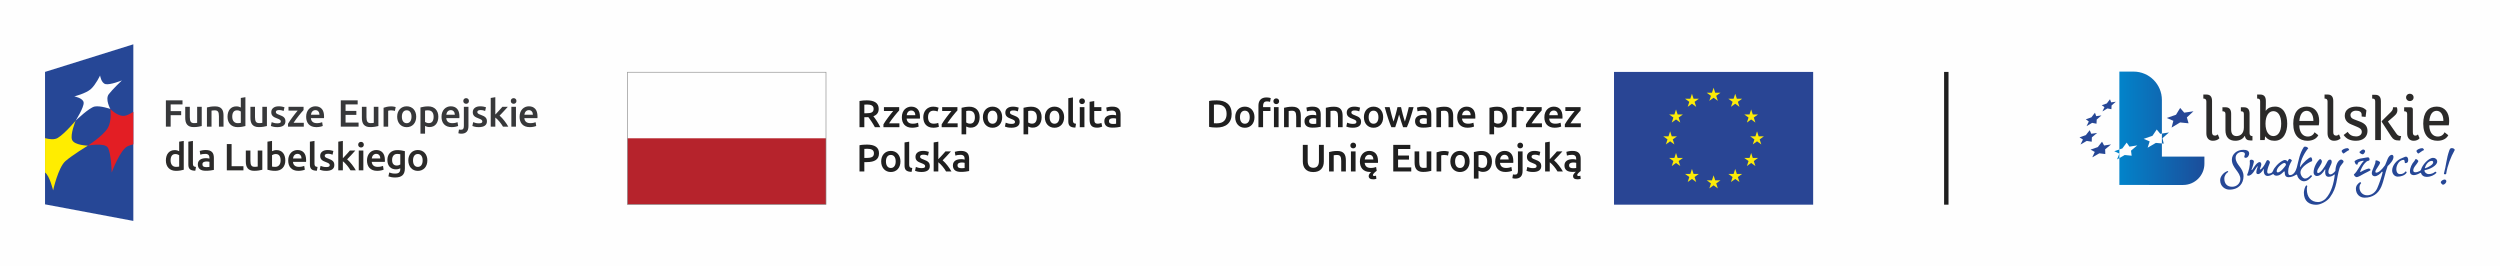 <?xml version="1.0" encoding="UTF-8"?>
<!DOCTYPE svg PUBLIC "-//W3C//DTD SVG 1.1//EN" "http://www.w3.org/Graphics/SVG/1.1/DTD/svg11.dtd">
<!-- Creator: CorelDRAW 2021 (64-Bit) -->
<svg xmlns="http://www.w3.org/2000/svg" xml:space="preserve" width="241.863mm" height="25.688mm" version="1.1" style="shape-rendering:geometricPrecision; text-rendering:geometricPrecision; image-rendering:optimizeQuality; fill-rule:evenodd; clip-rule:evenodd"
viewBox="0 0 2420738 257105"
 xmlns:xlink="http://www.w3.org/1999/xlink"
 xmlns:xodm="http://www.corel.com/coreldraw/odm/2003">
 <defs>
  <style type="text/css">
   <![CDATA[
    .fil12 {fill:none;fill-rule:nonzero}
    .fil0 {fill:#FEFEFE;fill-rule:nonzero}
    .fil2 {fill:#2B2A29;fill-rule:nonzero}
    .fil4 {fill:#FFED00;fill-rule:nonzero}
    .fil5 {fill:#E31E24;fill-rule:nonzero}
    .fil8 {fill:#FCEB08;fill-rule:nonzero}
    .fil9 {fill:#B6232C;fill-rule:nonzero}
    .fil10 {fill:#878887;fill-rule:nonzero}
    .fil6 {fill:#1F1F1F;fill-rule:nonzero}
    .fil11 {fill:#1F1F1F;fill-rule:nonzero}
    .fil3 {fill:#264796;fill-rule:nonzero}
    .fil7 {fill:#294594;fill-rule:nonzero}
    .fil1 {fill:#37383A;fill-rule:nonzero}
    .fil13 {fill:url(#id0)}
   ]]>
  </style>
  <linearGradient id="id0" gradientUnits="userSpaceOnUse" x1="2045492" y1="124203" x2="2132775" y2="124203">
   <stop offset="0" style="stop-opacity:1; stop-color:#0088CE"/>
   <stop offset="1" style="stop-opacity:1; stop-color:#1B4E9B"/>
  </linearGradient>
 </defs>
 <g id="Warstwa_x0020_1">
  <polygon class="fil0" points="0,257105 2420738,257105 2420738,0 0,0 "/>
  <polygon class="fil1" points="160622,122627 160622,97168 176712,97168 176712,101099 165249,101099 165249,107601 175425,107601 175425,111532 165249,111532 165249,122627 "/>
  <path class="fil1" d="M195336 122039c-858,219 -1971,446 -3342,680 -1372,232 -2880,349 -4520,349 -1543,0 -2834,-221 -3874,-662 -1041,-441 -1875,-1053 -2499,-1837 -625,-784 -1071,-1721 -1339,-2810 -271,-1090 -405,-2284 -405,-3582l0 -10764 4444 0 0 10066c0,2059 300,3527 902,4409 600,882 1646,1323 3141,1323 538,0 1108,-24 1707,-73 601,-50 1048,-110 1342,-184l0 -15541 4444 0 0 18626z"/>
  <path class="fil1" d="M200367 104038c860,-244 1974,-477 3346,-698 1369,-220 2889,-331 4556,-331 1567,0 2877,215 3929,643 1054,429 1894,1029 2515,1802 627,771 1069,1701 1323,2791 256,1090 386,2284 386,3581l0 10801 -4444 0 0 -10103c0,-1028 -69,-1905 -203,-2627 -134,-722 -356,-1309 -661,-1763 -308,-452 -724,-784 -1248,-993 -530,-207 -1172,-311 -1930,-311 -563,0 -1152,37 -1765,110 -613,74 -1066,134 -1359,184l0 15502 -4447 0 0 -18589z"/>
  <path class="fil1" d="M224875 112965c0,1959 461,3496 1394,4610 931,1115 2215,1671 3855,1671 712,0 1317,-30 1820,-92 502,-60 914,-127 1231,-201l0 -11022c-391,-270 -911,-520 -1561,-753 -650,-233 -1340,-349 -2074,-349 -1619,0 -2799,551 -3547,1652 -749,1103 -1118,2597 -1118,4483zm12746 9074c-882,269 -1991,513 -3326,735 -1334,220 -2734,330 -4205,330 -1519,0 -2880,-232 -4079,-698 -1202,-465 -2223,-1133 -3067,-2003 -845,-869 -1496,-1922 -1950,-3160 -453,-1235 -679,-2626 -679,-4169 0,-1518 188,-2896 569,-4134 380,-1235 938,-2296 1671,-3178 737,-882 1630,-1561 2681,-2039 1053,-477 2267,-717 3638,-717 930,0 1750,111 2460,331 711,220 1323,464 1838,735l0 -9221 4446 -736 0 27921z"/>
  <path class="fil1" d="M258452 122039c-860,219 -1972,446 -3344,680 -1372,232 -2877,349 -4520,349 -1543,0 -2833,-221 -3875,-662 -1041,-441 -1874,-1053 -2499,-1837 -624,-784 -1072,-1721 -1340,-2810 -270,-1090 -403,-2284 -403,-3582l0 -10764 4444 0 0 10066c0,2059 301,3527 901,4409 601,882 1647,1323 3142,1323 538,0 1108,-24 1708,-73 600,-50 1045,-110 1342,-184l0 -15541 4445 0 0 18626z"/>
  <path class="fil1" d="M268553 119431c1176,0 2033,-141 2572,-423 537,-280 807,-765 807,-1450 0,-638 -286,-1163 -862,-1580 -577,-416 -1525,-869 -2848,-1359 -808,-293 -1550,-606 -2223,-937 -673,-330 -1254,-716 -1744,-1157 -490,-440 -877,-974 -1157,-1597 -283,-626 -423,-1390 -423,-2297 0,-1763 648,-3153 1948,-4170 1297,-1016 3063,-1524 5290,-1524 1127,0 2205,105 3234,312 1028,208 1799,410 2313,607l-808 3600c-490,-221 -1114,-422 -1875,-607 -760,-183 -1640,-275 -2644,-275 -904,0 -1640,153 -2203,459 -564,306 -846,778 -846,1414 0,318 56,600 167,845 108,245 296,471 567,680 268,209 625,416 1066,625 441,208 978,423 1615,643 1053,392 1947,779 2682,1158 733,379 1340,808 1818,1285 478,478 828,1023 1048,1634 220,614 330,1348 330,2205 0,1837 -680,3227 -2039,4170 -1358,943 -3300,1414 -5823,1414 -1690,0 -3051,-141 -4079,-422 -1028,-281 -1751,-508 -2167,-680l773 -3710c661,269 1449,526 2369,771 917,245 1966,368 3141,368z"/>
  <path class="fil1" d="M293938 106536c-490,514 -1132,1237 -1929,2168 -796,931 -1648,1966 -2555,3104 -904,1139 -1818,2327 -2736,3564 -919,1236 -1745,2419 -2478,3545l9919 0 0 3710 -15281 0 0 -2755c538,-979 1211,-2045 2021,-3196 807,-1151 1638,-2308 2496,-3472 856,-1164 1708,-2272 2554,-3325 844,-1053 1597,-1971 2259,-2754l-8853 0 0 -3711 14584 0 0 3123z"/>
  <path class="fil1" d="M309330 111129c0,-613 -85,-1195 -256,-1746 -172,-551 -423,-1029 -754,-1432 -332,-404 -734,-723 -1211,-956 -479,-232 -1049,-349 -1709,-349 -687,0 -1286,129 -1801,386 -515,256 -950,594 -1303,1010 -356,416 -631,894 -829,1433 -195,538 -328,1090 -404,1653l8267 0zm-12893 1983c0,-1690 249,-3171 752,-4445 501,-1273 1168,-2333 2003,-3178 831,-845 1788,-1481 2864,-1910 1078,-429 2180,-644 3308,-644 2646,0 4707,822 6188,2461 1483,1641 2223,4091 2223,7348 0,245 -6,520 -16,826 -14,306 -33,582 -59,827l-12672 0c121,1543 668,2736 1634,3582 967,846 2370,1267 4206,1267 1078,0 2064,-97 2959,-293 895,-196 1598,-404 2113,-626l587 3637c-244,123 -582,251 -1011,386 -427,134 -918,256 -1469,367 -550,110 -1144,202 -1781,275 -638,74 -1285,110 -1948,110 -1690,0 -3159,-252 -4409,-753 -1247,-502 -2277,-1200 -3086,-2095 -806,-893 -1407,-1947 -1801,-3158 -391,-1213 -586,-2541 -586,-3987z"/>
  <polygon class="fil1" points="329976,122627 329976,97168 346325,97168 346325,101099 334603,101099 334603,107381 345041,107381 345041,111238 334603,111238 334603,118695 347205,118695 347205,122627 "/>
  <path class="fil1" d="M366385 122039c-860,219 -1974,446 -3346,680 -1370,232 -2877,349 -4518,349 -1543,0 -2833,-221 -3876,-662 -1040,-441 -1873,-1053 -2497,-1837 -625,-784 -1073,-1721 -1343,-2810 -267,-1090 -401,-2284 -401,-3582l0 -10764 4444 0 0 10066c0,2059 300,3527 902,4409 600,882 1647,1323 3141,1323 538,0 1106,-24 1708,-73 600,-50 1044,-110 1340,-184l0 -15541 4447 0 0 18626z"/>
  <path class="fil1" d="M382364 107417c-368,-122 -877,-251 -1525,-385 -649,-135 -1402,-202 -2259,-202 -489,0 -1009,49 -1560,147 -550,97 -938,183 -1157,256l0 15393 -4447 0 0 -18296c859,-317 1930,-617 3216,-899 1286,-282 2711,-423 4279,-423 293,0 638,19 1028,55 393,37 786,86 1176,148 392,61 773,134 1140,220 366,85 662,165 881,239l-771 3746z"/>
  <path class="fil1" d="M398454 113001c0,-1911 -410,-3422 -1230,-4537 -821,-1114 -1967,-1671 -3435,-1671 -1467,0 -2613,557 -3435,1671 -819,1115 -1232,2626 -1232,4537 0,1935 413,3466 1232,4592 822,1127 1968,1690 3435,1690 1468,0 2614,-563 3435,-1690 820,-1126 1230,-2657 1230,-4592zm4557 0c0,1519 -222,2903 -664,4152 -438,1249 -1063,2314 -1873,3196 -809,883 -1780,1568 -2919,2058 -1139,489 -2396,735 -3767,735 -1371,0 -2619,-245 -3747,-735 -1127,-489 -2094,-1175 -2902,-2058 -810,-882 -1440,-1947 -1893,-3196 -453,-1249 -680,-2632 -680,-4152 0,-1518 226,-2896 680,-4133 452,-1236 1089,-2296 1911,-3179 822,-881 1794,-1560 2922,-2039 1126,-476 2362,-716 3709,-716 1347,0 2590,239 3728,716 1141,478 2114,1158 2922,2039 809,883 1439,1943 1893,3179 453,1237 680,2614 680,4133z"/>
  <path class="fil1" d="M419872 113111c0,-1983 -447,-3526 -1341,-4629 -895,-1101 -2333,-1652 -4318,-1652 -416,0 -850,18 -1302,55 -454,37 -902,117 -1342,239l0 10984c391,270 913,520 1562,753 648,234 1339,350 2075,350 1617,0 2798,-551 3544,-1653 748,-1102 1122,-2584 1122,-4446zm4556 -73c0,1470 -191,2816 -569,4041 -381,1225 -927,2278 -1636,3160 -710,882 -1597,1567 -2663,2058 -1065,489 -2271,735 -3618,735 -905,0 -1740,-110 -2497,-330 -761,-221 -1384,-465 -1875,-736l0 7457 -4447 0 0 -25385c908,-244 2021,-477 3346,-698 1321,-220 2717,-331 4187,-331 1519,0 2877,233 4080,699 1198,465 2221,1133 3065,2003 848,869 1495,1923 1949,3159 454,1237 681,2627 681,4170z"/>
  <path class="fil1" d="M440407 111129c0,-613 -85,-1195 -256,-1746 -171,-551 -423,-1029 -755,-1432 -328,-404 -734,-723 -1211,-956 -479,-232 -1047,-349 -1708,-349 -685,0 -1285,129 -1799,386 -515,256 -950,594 -1306,1010 -355,416 -630,894 -825,1433 -198,538 -331,1090 -406,1653l8266 0zm-12894 1983c0,-1690 250,-3171 753,-4445 501,-1273 1171,-2333 2002,-3178 834,-845 1790,-1481 2868,-1910 1076,-429 2178,-644 3306,-644 2644,0 4707,822 6187,2461 1484,1641 2224,4091 2224,7348 0,245 -6,520 -19,826 -11,306 -30,582 -56,827l-12671 0c121,1543 666,2736 1633,3582 968,846 2368,1267 4206,1267 1077,0 2066,-97 2957,-293 895,-196 1599,-404 2114,-626l587 3637c-244,123 -581,251 -1009,386 -428,134 -919,256 -1468,367 -551,110 -1146,202 -1784,275 -638,74 -1285,110 -1947,110 -1689,0 -3159,-252 -4409,-753 -1249,-502 -2278,-1200 -3087,-2095 -807,-893 -1407,-1947 -1801,-3158 -389,-1213 -587,-2541 -587,-3987z"/>
  <path class="fil1" d="M454073 97793c0,832 -270,1493 -808,1983 -537,490 -1174,735 -1910,735 -760,0 -1410,-244 -1948,-735 -539,-489 -808,-1151 -808,-1983 0,-858 268,-1531 808,-2021 537,-491 1188,-736 1948,-736 736,0 1372,244 1910,736 537,489 808,1163 808,2021zm-7383 31668c-318,0 -766,-32 -1340,-92 -576,-62 -1083,-178 -1524,-349l588 -3637c537,171 1188,257 1945,257 1031,0 1752,-300 2170,-900 414,-602 625,-1501 625,-2700l0 -18626 4444 0 0 18700c0,2498 -594,4346 -1782,5547 -1189,1199 -2897,1801 -5124,1801z"/>
  <path class="fil1" d="M463661 119431c1177,0 2033,-141 2571,-423 538,-280 810,-765 810,-1450 0,-638 -288,-1163 -865,-1580 -574,-416 -1524,-869 -2844,-1359 -811,-293 -1551,-606 -2223,-937 -676,-330 -1256,-716 -1747,-1157 -490,-440 -877,-974 -1157,-1597 -283,-626 -422,-1390 -422,-2297 0,-1763 649,-3153 1948,-4170 1296,-1016 3062,-1524 5290,-1524 1126,0 2204,105 3233,312 1029,208 1799,410 2314,607l-809 3600c-490,-221 -1114,-422 -1874,-607 -758,-183 -1641,-275 -2644,-275 -907,0 -1641,153 -2205,459 -562,306 -846,778 -846,1414 0,318 57,600 168,845 109,245 298,471 567,680 268,209 626,416 1067,625 440,208 977,423 1616,643 1053,392 1948,779 2681,1158 734,379 1341,808 1818,1285 477,478 827,1023 1047,1634 220,614 331,1348 331,2205 0,1837 -681,3227 -2040,4170 -1358,943 -3300,1414 -5822,1414 -1689,0 -3050,-141 -4079,-422 -1027,-281 -1752,-508 -2167,-680l771 -3710c662,269 1453,526 2370,771 919,245 1966,368 3141,368z"/>
  <path class="fil1" d="M479605 110907c562,-588 1163,-1218 1801,-1892 638,-674 1261,-1347 1873,-2021 613,-674 1196,-1322 1747,-1947 551,-626 1021,-1170 1412,-1635l5255 0c-1222,1372 -2511,2792 -3866,4262 -1356,1469 -2718,2903 -4088,4299 733,613 1505,1353 2311,2222 807,870 1587,1795 2344,2773 759,981 1468,1960 2126,2940 661,980 1213,1887 1650,2718l-5142 0c-441,-760 -951,-1555 -1525,-2388 -574,-832 -1193,-1640 -1855,-2424 -662,-784 -1335,-1524 -2021,-2223 -685,-698 -1358,-1291 -2021,-1782l0 8817 -4445 0 0 -27773 4445 -736 0 16790z"/>
  <path class="fil1" d="M499591 122627l-4447 0 0 -19214 4447 0 0 19214zm478 -24834c0,832 -270,1493 -810,1983 -539,490 -1176,735 -1909,735 -759,0 -1410,-244 -1949,-735 -538,-489 -807,-1151 -807,-1983 0,-858 268,-1531 807,-2021 538,-491 1190,-736 1949,-736 733,0 1369,244 1909,736 539,489 810,1163 810,2021z"/>
  <path class="fil1" d="M516012 111129c0,-613 -89,-1195 -256,-1746 -173,-551 -423,-1029 -755,-1432 -331,-404 -733,-723 -1212,-956 -477,-232 -1047,-349 -1707,-349 -688,0 -1286,129 -1802,386 -514,256 -949,594 -1305,1010 -354,416 -631,894 -826,1433 -197,538 -331,1090 -404,1653l8267 0zm-12896 1983c0,-1690 251,-3171 754,-4445 502,-1273 1169,-2333 2004,-3178 831,-845 1786,-1481 2864,-1910 1077,-429 2179,-644 3305,-644 2644,0 4710,822 6191,2461 1482,1641 2221,4091 2221,7348 0,245 -4,520 -17,826 -13,306 -31,582 -56,827l-12673 0c122,1543 666,2736 1633,3582 968,846 2372,1267 4207,1267 1078,0 2064,-97 2958,-293 896,-196 1599,-404 2114,-626l588 3637c-244,123 -582,251 -1011,386 -427,134 -918,256 -1470,367 -550,110 -1144,202 -1780,275 -638,74 -1285,110 -1948,110 -1690,0 -3161,-252 -4409,-753 -1247,-502 -2277,-1200 -3086,-2095 -808,-893 -1410,-1947 -1801,-3158 -391,-1213 -589,-2541 -589,-3987z"/>
  <path class="fil2" d="M165175 155293c0,1959 466,3495 1396,4609 930,1115 2216,1672 3857,1672 709,0 1316,-30 1817,-92 502,-61 914,-128 1233,-202l0 -11023c-393,-269 -913,-520 -1561,-753 -652,-232 -1342,-349 -2076,-349 -1617,0 -2800,551 -3546,1653 -746,1102 -1120,2597 -1120,4484zm12748 9073c-883,269 -1992,514 -3325,736 -1336,219 -2735,329 -4207,329 -1518,0 -2877,-232 -4078,-697 -1201,-466 -2224,-1132 -3068,-2003 -845,-869 -1493,-1922 -1950,-3160 -451,-1236 -680,-2626 -680,-4171 0,-1517 190,-2896 571,-4132 379,-1236 936,-2297 1670,-3179 737,-882 1630,-1561 2684,-2039 1050,-477 2265,-717 3637,-717 930,0 1751,110 2460,330 711,221 1322,466 1838,736l0 -9222 4445 -735 0 27921z"/>
  <path class="fil2" d="M189115 165321c-1319,-24 -2417,-171 -3287,-440 -868,-269 -1561,-655 -2073,-1158 -516,-501 -877,-1126 -1086,-1873 -207,-747 -310,-1599 -310,-2553l0 -22117 4445 -735 0 22006c0,539 41,992 126,1359 85,367 240,682 460,937 222,258 520,453 901,588 381,135 865,240 1452,313l-629 3673z"/>
  <path class="fil2" d="M199674 161831c1369,0 2411,-73 3122,-220l0 -4923c-248,-73 -602,-146 -1067,-219 -465,-75 -981,-111 -1543,-111 -490,0 -987,36 -1488,111 -501,73 -954,207 -1357,403 -405,196 -731,471 -974,827 -247,356 -366,802 -366,1341 0,1053 329,1782 990,2186 661,404 1555,606 2684,606zm-368 -16568c1467,0 2705,183 3708,550 1004,367 1808,882 2407,1543 601,661 1029,1464 1288,2406 255,944 383,1979 383,3105l0 11645c-686,148 -1720,326 -3102,533 -1385,208 -2948,312 -4685,312 -1153,0 -2206,-110 -3163,-330 -953,-220 -1768,-577 -2441,-1065 -676,-490 -1200,-1127 -1580,-1911 -379,-785 -568,-1751 -568,-2902 0,-1104 213,-2035 643,-2793 429,-759 1010,-1376 1747,-1855 734,-477 1582,-822 2554,-1029 965,-208 1976,-312 3029,-312 490,0 1005,30 1543,91 538,61 1114,166 1728,312l0 -735c0,-514 -63,-1004 -185,-1470 -123,-463 -336,-875 -641,-1230 -308,-354 -713,-630 -1214,-827 -504,-195 -1134,-294 -1891,-294 -1030,0 -1975,74 -2830,221 -857,147 -1556,319 -2093,514l-552 -3600c562,-196 1383,-391 2461,-589 1079,-195 2229,-293 3455,-293z"/>
  <polygon class="fil2" points="235713,160950 235713,164953 219620,164953 219620,139493 224250,139493 224250,160950 "/>
  <path class="fil2" d="M254001 164366c-860,220 -1974,446 -3346,680 -1371,233 -2876,350 -4517,350 -1543,0 -2836,-221 -3878,-662 -1041,-442 -1872,-1053 -2497,-1838 -624,-784 -1071,-1720 -1340,-2810 -270,-1090 -403,-2283 -403,-3583l0 -10763 4445 0 0 10066c0,2059 298,3528 901,4409 599,882 1645,1323 3141,1323 538,0 1106,-23 1708,-74 600,-48 1047,-109 1340,-183l0 -15541 4447 0 0 18626z"/>
  <path class="fil2" d="M271716 155293c0,-1887 -375,-3382 -1123,-4484 -746,-1102 -1927,-1653 -3543,-1653 -736,0 -1427,110 -2076,331 -649,220 -1172,465 -1561,735l0 11059c316,74 727,141 1231,202 501,62 1106,92 1819,92 1640,0 2925,-557 3856,-1672 931,-1114 1397,-2650 1397,-4609zm4555 73c0,1542 -226,2933 -680,4170 -454,1236 -1102,2295 -1948,3178 -844,881 -1867,1554 -3067,2021 -1201,464 -2560,697 -4078,697 -1471,0 -2872,-110 -4208,-329 -1334,-221 -2444,-466 -3324,-736l0 -27187 4445 -735 0 9957c513,-269 1145,-514 1893,-736 747,-220 1573,-330 2478,-330 1347,0 2553,239 3620,717 1064,477 1954,1157 2662,2039 712,882 1255,1943 1635,3179 379,1236 569,2600 569,4097z"/>
  <path class="fil2" d="M291963 153454c0,-612 -87,-1194 -257,-1745 -173,-551 -423,-1029 -754,-1432 -330,-404 -736,-723 -1213,-956 -476,-233 -1047,-349 -1707,-349 -687,0 -1286,129 -1801,385 -513,257 -950,595 -1304,1011 -355,416 -632,894 -826,1434 -197,538 -332,1090 -405,1651l8267 0zm-12896 1984c0,-1690 251,-3171 756,-4446 500,-1272 1168,-2332 2000,-3177 832,-845 1789,-1481 2865,-1911 1077,-428 2180,-643 3306,-643 2646,0 4710,821 6192,2461 1481,1641 2222,4091 2222,7347 0,245 -7,521 -20,827 -11,306 -29,583 -53,827l-12675 0c122,1543 666,2737 1634,3581 967,846 2371,1269 4207,1269 1077,0 2064,-97 2959,-294 891,-196 1597,-403 2110,-626l590 3637c-246,124 -582,252 -1010,386 -429,134 -920,257 -1470,367 -550,111 -1146,202 -1782,275 -639,75 -1287,110 -1949,110 -1687,0 -3158,-250 -4405,-753 -1252,-501 -2282,-1199 -3089,-2095 -810,-894 -1408,-1946 -1801,-3159 -392,-1213 -588,-2540 -588,-3986z"/>
  <path class="fil2" d="M306830 165321c-1324,-24 -2420,-171 -3288,-440 -871,-269 -1561,-655 -2076,-1158 -513,-501 -876,-1126 -1086,-1873 -204,-747 -311,-1599 -311,-2553l0 -22117 4445 -735 0 22006c0,539 42,992 130,1359 85,367 238,682 457,937 223,258 520,453 902,588 379,135 864,240 1451,313l-625 3673z"/>
  <path class="fil2" d="M315902 161758c1174,0 2030,-140 2570,-423 537,-280 809,-765 809,-1451 0,-636 -288,-1161 -865,-1578 -576,-416 -1524,-869 -2845,-1359 -809,-294 -1549,-607 -2223,-938 -673,-330 -1256,-715 -1747,-1157 -489,-440 -874,-974 -1157,-1598 -280,-625 -422,-1388 -422,-2295 0,-1765 649,-3154 1948,-4170 1296,-1017 3062,-1525 5291,-1525 1125,0 2203,104 3232,312 1031,208 1802,410 2314,606l-807 3601c-490,-221 -1114,-423 -1876,-607 -758,-183 -1640,-275 -2644,-275 -906,0 -1642,153 -2205,458 -562,307 -846,778 -846,1415 0,318 58,601 167,846 110,245 299,471 569,679 268,208 625,417 1065,625 441,208 981,423 1618,643 1052,393 1947,778 2679,1157 735,381 1342,809 1822,1286 477,478 825,1023 1044,1635 223,613 331,1347 331,2204 0,1838 -679,3228 -2039,4171 -1357,942 -3301,1413 -5823,1413 -1688,0 -3048,-141 -4078,-422 -1028,-280 -1753,-507 -2167,-680l771 -3711c661,270 1452,529 2369,773 920,244 1967,367 3144,367z"/>
  <path class="fil2" d="M331979 153235c559,-590 1162,-1220 1799,-1893 637,-674 1260,-1347 1872,-2021 613,-674 1193,-1323 1747,-1948 552,-625 1023,-1169 1416,-1634l5252 0c-1223,1372 -2511,2792 -3867,4262 -1354,1469 -2719,2901 -4086,4299 732,614 1501,1353 2310,2223 806,869 1585,1793 2344,2773 757,980 1468,1959 2129,2939 660,980 1209,1887 1648,2718l-5144 0c-439,-759 -949,-1554 -1523,-2388 -576,-832 -1196,-1639 -1855,-2423 -663,-785 -1338,-1525 -2024,-2225 -684,-697 -1356,-1290 -2017,-1780l0 8816 -4447 0 0 -27774 4447 -735 0 16791z"/>
  <path class="fil2" d="M351821 164953l-4449 0 0 -19214 4449 0 0 19214zm474 -24834c0,832 -269,1493 -807,1983 -537,490 -1175,735 -1911,735 -759,0 -1410,-244 -1947,-735 -538,-489 -810,-1151 -810,-1983 0,-859 271,-1531 810,-2021 536,-491 1188,-736 1947,-736 736,0 1373,244 1911,736 537,489 807,1162 807,2021z"/>
  <path class="fil2" d="M368249 153454c0,-612 -86,-1194 -256,-1745 -174,-551 -423,-1029 -756,-1432 -330,-404 -734,-723 -1212,-956 -477,-233 -1046,-349 -1706,-349 -688,0 -1287,129 -1802,385 -513,257 -950,595 -1304,1011 -356,416 -633,894 -827,1434 -195,538 -331,1090 -405,1651l8268 0zm-12897 1984c0,-1690 252,-3171 755,-4446 502,-1272 1168,-2332 2002,-3177 832,-845 1788,-1481 2865,-1911 1077,-428 2180,-643 3305,-643 2646,0 4712,821 6191,2461 1483,1641 2223,4091 2223,7347 0,245 -7,521 -20,827 -11,306 -30,583 -54,827l-12673 0c123,1543 665,2737 1634,3581 966,846 2371,1269 4205,1269 1079,0 2064,-97 2960,-294 893,-196 1598,-403 2113,-626l588 3637c-246,124 -582,252 -1011,386 -428,134 -919,257 -1469,367 -552,111 -1146,202 -1782,275 -637,75 -1285,110 -1949,110 -1688,0 -3159,-250 -4407,-753 -1251,-501 -2278,-1199 -3087,-2095 -811,-894 -1409,-1946 -1802,-3159 -390,-1213 -588,-2540 -588,-3986z"/>
  <path class="fil2" d="M379654 154851c0,1886 410,3264 1232,4134 819,869 1878,1304 3178,1304 709,0 1375,-97 2000,-293 625,-197 1135,-430 1525,-699l0 -9957c-317,-74 -710,-140 -1174,-202 -466,-60 -1054,-92 -1764,-92 -1617,0 -2854,533 -3711,1598 -859,1066 -1286,2468 -1286,4207zm12382 8157c0,3060 -778,5302 -2334,6724 -1555,1418 -3936,2129 -7144,2129 -1175,0 -2323,-98 -3437,-292 -1114,-198 -2126,-454 -3029,-773l807 -3784c759,318 1622,576 2590,771 968,197 2016,294 3140,294 1789,0 3063,-366 3821,-1102 759,-735 1139,-1825 1139,-3269l0 -736c-438,221 -1023,440 -1745,663 -723,220 -1549,330 -2480,330 -1224,0 -2344,-196 -3361,-588 -1017,-393 -1887,-968 -2607,-1728 -726,-760 -1286,-1708 -1690,-2847 -405,-1139 -607,-2455 -607,-3949 0,-1396 213,-2682 644,-3858 427,-1174 1051,-2179 1874,-3012 820,-832 1819,-1482 2994,-1947 1175,-465 2510,-699 4004,-699 1444,0 2815,110 4116,330 1297,221 2399,454 3306,699l0 16643z"/>
  <path class="fil2" d="M409240 155329c0,-1911 -410,-3424 -1230,-4538 -821,-1115 -1965,-1671 -3434,-1671 -1473,0 -2616,556 -3436,1671 -822,1114 -1229,2627 -1229,4538 0,1934 407,3465 1229,4591 820,1128 1963,1690 3436,1690 1469,0 2613,-562 3434,-1690 820,-1126 1230,-2657 1230,-4591zm4557 0c0,1518 -220,2901 -662,4151 -441,1249 -1065,2315 -1875,3197 -810,882 -1781,1567 -2920,2058 -1138,488 -2395,734 -3765,734 -1371,0 -2620,-245 -3748,-734 -1128,-490 -2093,-1176 -2903,-2058 -808,-882 -1439,-1948 -1893,-3197 -454,-1250 -679,-2632 -679,-4151 0,-1519 224,-2897 679,-4135 453,-1235 1089,-2295 1912,-3178 820,-882 1794,-1560 2922,-2039 1124,-477 2362,-716 3710,-716 1346,0 2588,238 3727,716 1142,478 2114,1157 2922,2039 810,883 1439,1943 1895,3178 449,1238 678,2615 678,4135z"/>
  <polygon class="fil3" points="129039,213898 43597,197869 43597,69624 129095,42908 129095,213898 "/>
  <path class="fil4" d="M43609 167050l0 -33297c4309,1173 9093,1721 12255,-184 6906,-4116 17366,-16731 17366,-16731 0,0 -5519,13597 -3434,18594 2195,5300 15262,5590 15262,5590 0,0 -14770,8973 -21645,14931 -7073,6075 -11980,28396 -11980,28396 0,0 -3424,-14305 -7824,-17299z"/>
  <path class="fil5" d="M129095 108307c-2962,1864 -5857,3329 -8040,3759 -6870,1324 -14223,-6571 -14223,-6571 0,0 1731,11537 -2593,18648 -4550,7496 -19179,16879 -19179,16879 0,0 16167,-3134 19314,1885 3343,5377 3790,24120 3790,24120 0,0 8241,-22503 15717,-25563 1458,-624 3276,-1194 5215,-1745l0 -31412z"/>
  <path class="fil0" d="M73227 116839c0,0 8261,-12947 7765,-17558 -488,-4373 -9060,-5956 -9060,-5956 0,0 11221,-2757 16117,-7152 4716,-4256 8846,-13078 8846,-13078 0,0 1040,7304 5240,8348 4333,1087 15901,-3588 15901,-3588 0,0 -9134,8651 -12717,13371 -3745,4911 1514,14271 1514,14271 0,0 -9691,-3370 -15121,-2358 -5339,1013 -18484,13701 -18484,13701z"/>
  <path class="fil6" d="M1276207 165840c1289,-510 2348,-1224 3179,-2143 828,-911 1451,-1990 1862,-3234 407,-1235 610,-2601 610,-4092l0 -16099 -4723 0 0 15656c0,1164 -130,2161 -387,2993 -262,831 -636,1507 -1114,2026 -484,519 -1062,907 -1734,1154 -671,247 -1410,372 -2232,372 -817,0 -1551,-125 -2208,-372 -659,-247 -1227,-635 -1711,-1154 -484,-518 -858,-1195 -1119,-2026 -263,-832 -388,-1829 -388,-2993l0 -15656 -4720 0 0 16099c0,1490 195,2856 594,4092 393,1244 1012,2323 1840,3234 831,919 1878,1632 3144,2143 1264,508 2777,760 4535,760 1759,0 3285,-251 4575,-760zm10732 201l4495 0 0 -15692c297,-50 757,-110 1375,-186 627,-71 1221,-111 1790,-111 766,0 1417,106 1956,318 528,206 952,544 1265,1003 307,458 527,1053 665,1783 136,732 207,1618 207,2661l0 10224 4498 0 0 -10930c0,-1316 -129,-2524 -392,-3628 -261,-1103 -705,-2046 -1335,-2821 -634,-787 -1486,-1391 -2550,-1830 -1067,-428 -2392,-650 -3974,-650 -1693,0 -3225,116 -4616,337 -1391,222 -2514,458 -3382,706l0 18815zm25660 -19446l-4501 0 0 19446 4501 0 0 -19446zm-333 -7734c-549,-498 -1190,-746 -1936,-746 -767,0 -1426,247 -1971,746 -548,493 -817,1179 -817,2045 0,842 268,1513 817,2006 544,494 1204,742 1971,742 746,0 1386,-247 1936,-742 547,-492 821,-1164 821,-2006 0,-866 -273,-1551 -821,-2045zm5115 21586c395,1225 1001,2293 1824,3200 816,903 1859,1608 3123,2117 1265,508 2752,766 4464,766l480 0c176,0 336,-14 487,-40 -721,645 -1309,1300 -1768,1970 -460,670 -686,1361 -686,2081 0,993 363,1755 1093,2293 731,529 1830,797 3295,797 470,0 999,-35 1579,-111 583,-76 1072,-201 1471,-373l-339 -3014c-645,197 -1209,299 -1708,299 -865,0 -1299,-333 -1299,-1003 0,-299 121,-626 371,-989 247,-357 554,-726 928,-1093 373,-372 771,-726 1189,-1058 423,-338 823,-640 1194,-917l-600 -3680c-517,223 -1228,434 -2136,631 -906,203 -1904,298 -2993,298 -1860,0 -3281,-428 -4262,-1285 -984,-852 -1533,-2062 -1654,-3618l12834 0c20,-251 41,-528 55,-842 12,-307 16,-584 16,-837 0,-3295 -753,-5775 -2248,-7437 -1502,-1662 -3592,-2488 -6267,-2488 -1144,0 -2257,216 -3352,650 -1089,433 -2055,1079 -2902,1930 -836,862 -1511,1930 -2022,3220 -508,1290 -767,2786 -767,4499 0,1461 198,2807 598,4037zm4090 -6041c76,-574 211,-1133 413,-1677 196,-543 474,-1028 832,-1451 362,-418 800,-761 1320,-1024 525,-257 1129,-387 1825,-387 670,0 1249,120 1733,353 484,235 892,554 1225,967 337,408 590,892 767,1451 170,559 256,1148 256,1769l-8370 0zm45043 11635l0 -3976 -12758 0 0 -7554 10561 0 0 -3899 -10561 0 0 -6359 11861 0 0 -3980 -16542 0 0 25768 17439 0zm19405 -19446l-4499 0 0 15727c-294,81 -753,141 -1357,187 -609,50 -1188,75 -1728,75 -1511,0 -2576,-448 -3179,-1341 -611,-891 -913,-2378 -913,-4459l0 -10189 -4504 0 0 10894c0,1315 140,2525 412,3628 272,1098 726,2051 1355,2842 636,791 1477,1411 2530,1860 1053,442 2362,670 3924,670 1658,0 3186,-115 4572,-352 1388,-237 2513,-464 3385,-691l0 -18851zm16972 257c-222,-70 -525,-155 -893,-241 -373,-81 -757,-161 -1148,-221 -399,-61 -797,-111 -1195,-147 -399,-40 -740,-60 -1038,-60 -1591,0 -3033,146 -4334,428 -1305,287 -2383,595 -3255,912l0 18518 4501 0 0 -15581c220,-76 609,-161 1167,-261 560,-96 1088,-147 1583,-147 872,0 1632,71 2288,201 660,137 1168,267 1541,394l782 -3795zm19439 5267c-457,-1255 -1098,-2324 -1914,-3215 -822,-898 -1805,-1587 -2959,-2072 -1153,-478 -2413,-720 -3774,-720 -1366,0 -2613,241 -3758,720 -1139,484 -2128,1174 -2959,2072 -826,891 -1471,1960 -1926,3215 -461,1250 -696,2645 -696,4183 0,1536 234,2937 696,4202 454,1260 1095,2343 1911,3236 821,891 1794,1580 2938,2081 1138,492 2404,746 3794,746 1391,0 2660,-253 3814,-746 1149,-500 2137,-1190 2954,-2081 817,-893 1451,-1976 1895,-3236 448,-1265 671,-2665 671,-4202 0,-1537 -228,-2933 -687,-4183zm-5169 8828c-831,1144 -1991,1713 -3477,1713 -1492,0 -2650,-569 -3477,-1713 -832,-1139 -1243,-2691 -1243,-4645 0,-1936 411,-3467 1243,-4597 827,-1128 1985,-1692 3477,-1692 1486,0 2646,564 3477,1692 827,1130 1245,2661 1245,4597 0,1954 -418,3506 -1245,4645zm21759 -40c-757,1124 -1956,1677 -3589,1677 -745,0 -1446,-115 -2101,-352 -660,-237 -1190,-488 -1581,-766l0 -11117c448,-120 897,-206 1355,-241 457,-40 902,-56 1320,-56 2011,0 3465,559 4373,1672 903,1114 1355,2681 1355,4686 0,1886 -376,3387 -1132,4496zm5058 -8788c-464,-1255 -1113,-2318 -1976,-3200 -852,-883 -1890,-1558 -3105,-2027 -1213,-472 -2588,-710 -4120,-710 -1494,0 -2904,116 -4249,337 -1336,222 -2463,458 -3377,706l0 25698 4496 0 0 -7553c497,277 1127,518 1900,746 765,227 1606,332 2524,332 1364,0 2585,-247 3663,-741 1079,-494 1980,-1189 2694,-2082 722,-891 1271,-1960 1658,-3199 383,-1240 576,-2606 576,-4087 0,-1567 -228,-2973 -686,-4223zm4419 8328c393,1225 1002,2293 1819,3200 816,903 1861,1608 3124,2117 1267,508 2752,766 4460,766 671,0 1325,-40 1977,-115 639,-70 1243,-166 1804,-277 553,-112 1053,-237 1486,-373 433,-135 776,-267 1022,-392l-594 -3680c-520,223 -1235,434 -2143,631 -901,203 -1900,298 -2992,298 -1861,0 -3275,-428 -4259,-1285 -977,-852 -1532,-2062 -1652,-3618l12829 0c20,-251 44,-528 55,-842 9,-307 20,-584 20,-837 0,-3295 -751,-5775 -2246,-7437 -1507,-1662 -3594,-2488 -6270,-2488 -1138,0 -2257,216 -3344,650 -1094,433 -2062,1079 -2903,1930 -848,862 -1518,1930 -2027,3220 -514,1290 -766,2786 -766,4499 0,1461 201,2807 600,4037zm4087 -6041c75,-574 206,-1133 407,-1677 203,-543 478,-1028 839,-1451 362,-418 801,-761 1323,-1024 519,-257 1124,-387 1820,-387 671,0 1245,120 1728,353 485,235 893,554 1231,967 333,408 584,892 762,1451 170,559 261,1148 261,1769l-8370 0zm20029 16729c1204,-1214 1804,-3084 1804,-5612l0 -18927 -4498 0 0 18851c0,1219 -212,2126 -636,2735 -423,606 -1149,908 -2192,908 -767,0 -1427,-86 -1972,-257l-594 3683c443,171 963,287 1543,348 583,65 1036,96 1355,96 2252,0 3984,-606 5189,-1826zm1466 -32273c-544,-498 -1189,-746 -1935,-746 -766,0 -1426,247 -1971,746 -543,493 -817,1179 -817,2045 0,842 273,1513 817,2006 544,494 1205,742 1971,742 746,0 1390,-247 1935,-742 544,-492 822,-1164 822,-2006 0,-866 -277,-1551 -822,-2045zm7306 23572c-933,-247 -1733,-504 -2398,-781l-782 3759c418,175 1150,402 2193,690 1044,283 2419,428 4127,428 2554,0 4520,-478 5895,-1435 1375,-953 2062,-2358 2062,-4224 0,-866 -107,-1611 -334,-2231 -220,-616 -573,-1164 -1056,-1654 -484,-482 -1099,-911 -1840,-1299 -746,-383 -1652,-776 -2717,-1175 -644,-221 -1188,-438 -1636,-650 -448,-205 -806,-418 -1078,-630 -272,-211 -464,-438 -574,-685 -112,-252 -168,-534 -168,-857 0,-646 284,-1124 854,-1437 574,-307 1313,-458 2230,-458 1020,0 1911,86 2678,273 770,185 1399,392 1900,620l814 -3648c-522,-197 -1298,-404 -2342,-616 -1043,-205 -2132,-311 -3270,-311 -2258,0 -4048,512 -5357,1541 -1315,1028 -1970,2438 -1970,4222 0,918 141,1688 427,2324 283,631 676,1169 1169,1617 499,442 1085,837 1770,1168 680,338 1425,652 2247,949 1339,498 2298,957 2883,1379 585,419 871,953 871,1593 0,700 -272,1189 -817,1471 -544,286 -1410,428 -2598,428 -1190,0 -2253,-122 -3181,-373zm19344 -25245l-4494 741 0 28112 4494 0 0 -8925c677,499 1356,1099 2047,1805 695,706 1380,1457 2046,2252 671,792 1294,1613 1881,2454 578,842 1097,1648 1541,2414l5204 0c-442,-842 -1002,-1759 -1666,-2751 -672,-992 -1386,-1981 -2153,-2974 -770,-993 -1561,-1930 -2372,-2810 -818,-878 -1598,-1628 -2339,-2249 1386,-1415 2761,-2860 4137,-4348 1371,-1486 2675,-2928 3915,-4314l-5321 0c-397,468 -877,1023 -1430,1653 -560,630 -1149,1289 -1769,1971 -616,680 -1250,1360 -1895,2046 -646,680 -1255,1319 -1826,1915l0 -16992zm18575 9216c-1095,201 -1920,398 -2495,601l559 3643c543,-203 1254,-374 2122,-519 867,-152 1824,-222 2862,-222 765,0 1405,96 1914,293 509,201 918,478 1230,842 307,356 524,770 646,1239 125,473 190,972 190,1491l0 740c-619,-145 -1204,-251 -1749,-311 -549,-65 -1067,-95 -1562,-95 -1067,0 -2084,110 -3068,317 -978,211 -1844,558 -2585,1048 -741,488 -1336,1113 -1764,1879 -433,767 -654,1703 -654,2817 0,1169 190,2146 572,2937 384,798 918,1441 1602,1936 682,498 1506,852 2475,1079 967,227 2029,332 3200,332 569,0 1117,-10 1652,-35 534,-26 1049,-60 1541,-112 -492,373 -917,768 -1265,1190 -418,448 -765,927 -1043,1431 -266,508 -407,1048 -407,1616 0,943 341,1694 1029,2253 680,559 1788,837 3325,837 544,0 1097,-40 1658,-131 552,-86 1031,-201 1430,-353l-372 -3014c-349,127 -672,207 -968,243 -297,40 -544,56 -746,56 -869,0 -1300,-333 -1300,-1003 0,-323 99,-631 297,-933 200,-297 473,-621 821,-967 393,-418 796,-792 1203,-1114 409,-323 753,-595 1023,-818l0 -11791c0,-1138 -129,-2186 -385,-3138 -264,-953 -696,-1764 -1300,-2434 -617,-676 -1422,-1194 -2440,-1566 -1018,-368 -2267,-554 -3753,-554 -1240,0 -2405,96 -3497,291zm1152 15864c-669,-409 -1002,-1144 -1002,-2213 0,-544 121,-999 374,-1355 240,-359 573,-641 982,-838 407,-195 867,-332 1375,-412 508,-70 1007,-106 1501,-106 574,0 1094,36 1567,106 468,80 826,151 1078,227l0 4983c-721,146 -1774,221 -3160,221 -1144,0 -2045,-207 -2716,-614z"/>
  <path class="fil6" d="M1175444 101327c596,-76 1589,-110 2979,-110 3170,0 5514,782 7025,2343 1510,1562 2267,3804 2267,6732 0,2878 -777,5114 -2322,6712 -1552,1597 -3900,2399 -7045,2399 -771,0 -1376,-6 -1825,-21 -448,-10 -806,-30 -1079,-55l0 -18000zm-4679 -3534l0 25032c1186,270 2439,451 3748,537 1316,91 2493,131 3537,131 2176,0 4168,-267 5965,-796 1796,-539 3331,-1355 4612,-2459 1275,-1103 2263,-2480 2959,-4127 690,-1648 1037,-3588 1037,-5820 0,-2283 -347,-4249 -1037,-5895 -696,-1648 -1683,-3014 -2959,-4093 -1281,-1078 -2807,-1870 -4592,-2378 -1783,-508 -3756,-762 -5914,-762 -1044,0 -2232,36 -3567,112 -1339,75 -2603,247 -3789,516zm43259 11476c-463,-1250 -1099,-2323 -1914,-3220 -822,-893 -1806,-1577 -2959,-2061 -1155,-484 -2414,-726 -3776,-726 -1365,0 -2619,241 -3757,726 -1139,483 -2126,1168 -2959,2061 -826,897 -1471,1970 -1929,3220 -458,1249 -693,2645 -693,4182 0,1537 234,2943 693,4203 457,1265 1097,2344 1914,3235 822,893 1799,1587 2938,2082 1138,498 2405,745 3793,745 1392,0 2662,-246 3809,-745 1154,-494 2137,-1189 2959,-2082 817,-891 1447,-1970 1896,-3235 448,-1260 671,-2665 671,-4203 0,-1536 -231,-2933 -686,-4182zm-5169 8833c-832,1140 -1991,1708 -3479,1708 -1490,0 -2644,-568 -3475,-1708 -833,-1138 -1245,-2689 -1245,-4651 0,-1934 412,-3461 1245,-4590 831,-1129 1985,-1693 3475,-1693 1488,0 2647,564 3479,1693 825,1129 1243,2656 1243,4590 0,1962 -418,3513 -1243,4651zm29200 -14355l-4501 0 0 19450 4501 0 0 -19450zm-294 -7734c-547,-500 -1188,-748 -1933,-748 -773,0 -1432,247 -1973,748 -547,492 -820,1178 -820,2045 0,842 272,1511 820,2006 540,498 1200,746 1973,746 745,0 1385,-247 1933,-746 541,-494 817,-1164 817,-2006 0,-867 -275,-1552 -817,-2045zm-17253 442c-1319,1415 -1975,3387 -1975,5916l0 20825 4500 0 0 -15696 7141 0 0 -3754 -7141 0 0 -1305c0,-1260 277,-2288 836,-3084 560,-792 1578,-1190 3070,-1190 565,0 1094,52 1577,147 489,100 902,211 1249,337l707 -3648c-373,-145 -888,-297 -1543,-442 -660,-147 -1460,-227 -2397,-227 -2701,0 -4711,710 -6023,2121zm22827 26741l4506 0 0 -15696c292,-46 755,-106 1375,-187 615,-70 1213,-106 1785,-106 765,0 1414,102 1950,313 533,211 952,544 1265,1008 310,453 534,1048 669,1779 137,736 208,1622 208,2661l0 10228 4494 0 0 -10934c0,-1315 -131,-2525 -387,-3628 -262,-1098 -707,-2041 -1342,-2826 -630,-778 -1480,-1387 -2544,-1820 -1067,-433 -2392,-656 -3980,-656 -1688,0 -3224,117 -4610,338 -1391,221 -2520,458 -3387,706l0 18819zm25300 -3773c-664,-414 -1003,-1150 -1003,-2218 0,-544 126,-993 373,-1356 248,-356 574,-634 988,-835 408,-197 866,-333 1377,-409 508,-75 1007,-111 1505,-111 568,0 1093,36 1561,111 469,76 827,152 1075,227l0 4978c-716,151 -1770,221 -3160,221 -1139,0 -2041,-201 -2717,-609zm-1148 -15863c-1093,196 -1926,398 -2494,594l559 3644c548,-197 1255,-367 2120,-518 868,-147 1821,-223 2863,-223 765,0 1404,96 1919,298 504,196 914,478 1224,836 309,358 525,776 653,1246 120,472 181,967 181,1485l0 746c-620,-150 -1200,-251 -1744,-317 -544,-60 -1064,-96 -1563,-96 -1069,0 -2092,112 -3068,317 -984,213 -1840,560 -2585,1044 -747,483 -1330,1109 -1770,1879 -432,772 -645,1714 -645,2822 0,1168 187,2147 576,2939 387,796 912,1445 1597,1940 679,493 1506,851 2474,1078 966,221 2030,333 3194,333 1764,0 3341,-106 4746,-319 1401,-205 2444,-386 3140,-538l0 -11790c0,-1139 -130,-2183 -394,-3140 -256,-953 -690,-1769 -1299,-2434 -604,-670 -1420,-1188 -2434,-1567 -1012,-366 -2266,-553 -3758,-553 -1235,0 -2404,101 -3492,297zm16327 19636l4499 0 0 -15696c296,-46 756,-106 1374,-187 622,-70 1221,-106 1791,-106 765,0 1416,102 1950,313 533,211 957,544 1264,1008 313,453 529,1048 672,1779 135,736 206,1622 206,2661l0 10228 4494 0 0 -10934c0,-1315 -125,-2525 -388,-3628 -256,-1098 -705,-2041 -1339,-2826 -630,-778 -1482,-1387 -2546,-1820 -1068,-433 -2392,-656 -3979,-656 -1687,0 -3220,117 -4611,338 -1391,221 -2514,458 -3385,706l0 18819zm22996 -3607c-932,-247 -1727,-508 -2398,-782l-780 3759c416,171 1151,398 2191,686 1042,281 2423,428 4133,428 2549,0 4518,-479 5893,-1431 1372,-958 2063,-2368 2063,-4224 0,-866 -110,-1610 -338,-2231 -220,-620 -569,-1174 -1059,-1652 -478,-484 -1091,-919 -1840,-1301 -746,-387 -1646,-776 -2714,-1174 -641,-226 -1191,-438 -1633,-655 -447,-207 -805,-418 -1077,-630 -278,-207 -470,-438 -576,-692 -115,-245 -170,-528 -170,-851 0,-645 285,-1119 856,-1431 568,-312 1311,-463 2232,-463 1013,0 1906,90 2675,277 767,186 1400,388 1901,615l816 -3642c-524,-202 -1300,-404 -2348,-621 -1038,-207 -2131,-312 -3269,-312 -2253,0 -4043,513 -5357,1542 -1312,1033 -1972,2438 -1972,4223 0,917 141,1692 429,2322 285,636 676,1174 1168,1618 498,448 1090,836 1769,1174 681,331 1432,650 2253,947 1335,498 2298,952 2878,1375 584,419 877,958 877,1597 0,696 -271,1184 -816,1471 -549,282 -1416,428 -2606,428 -1189,0 -2247,-126 -3180,-372zm31827 -10320c-459,-1250 -1094,-2323 -1914,-3220 -818,-893 -1805,-1577 -2955,-2061 -1155,-484 -2414,-726 -3780,-726 -1358,0 -2615,241 -3753,726 -1144,483 -2126,1168 -2959,2061 -831,897 -1474,1970 -1933,3220 -459,1249 -686,2645 -686,4182 0,1537 226,2943 686,4203 458,1265 1097,2344 1913,3235 818,893 1800,1587 2946,2082 1138,498 2401,745 3786,745 1391,0 2662,-246 3810,-745 1159,-494 2143,-1189 2958,-2082 817,-891 1451,-1970 1900,-3235 448,-1260 671,-2665 671,-4203 0,-1536 -231,-2933 -690,-4182zm-5164 8833c-839,1140 -1991,1708 -3484,1708 -1484,0 -2645,-568 -3476,-1708 -831,-1138 -1244,-2689 -1244,-4651 0,-1934 413,-3461 1244,-4590 831,-1129 1992,-1693 3476,-1693 1493,0 2645,564 3484,1693 826,1129 1243,2656 1243,4590 0,1962 -417,3513 -1243,4651zm23163 -760c681,2065 1340,4020 1986,5854l3652 0c525,-1144 1059,-2439 1608,-3904 542,-1467 1087,-3024 1637,-4687 543,-1657 1088,-3411 1637,-5245 549,-1830 1084,-3703 1601,-5614l-4650 0c-221,1043 -484,2162 -782,3366 -301,1200 -619,2429 -957,3683 -332,1250 -676,2470 -1029,3664 -346,1188 -685,2277 -1003,3269 -371,-1138 -740,-2316 -1097,-3532 -357,-1214 -697,-2428 -1004,-3642 -307,-1214 -595,-2398 -867,-3552 -277,-1154 -524,-2238 -745,-3256l-3457 0c-228,1018 -478,2102 -767,3256 -281,1154 -589,2338 -911,3552 -323,1214 -665,2428 -1028,3642 -358,1216 -726,2394 -1099,3532 -347,-992 -696,-2081 -1043,-3269 -351,-1194 -685,-2414 -1013,-3664 -321,-1254 -635,-2483 -932,-3683 -302,-1204 -560,-2323 -787,-3366l-4761 0c524,1911 1058,3784 1601,5614 544,1834 1095,3587 1637,5245 550,1663 1094,3220 1643,4687 544,1465 1068,2760 1563,3904l3692 0c646,-1834 1295,-3789 1950,-5854 655,-2072 1270,-4199 1840,-6385 568,2186 1199,4313 1880,6385zm19046 2081c-669,-414 -1006,-1150 -1006,-2218 0,-544 126,-993 373,-1356 250,-356 578,-634 987,-835 407,-197 867,-333 1375,-409 509,-75 1012,-111 1513,-111 568,0 1088,36 1556,111 467,76 831,152 1078,227l0 4978c-715,151 -1775,221 -3166,221 -1138,0 -2041,-201 -2711,-609zm-1153 -15863c-1088,196 -1924,398 -2493,594l558 3644c549,-197 1254,-367 2121,-518 869,-147 1826,-223 2862,-223 771,0 1412,96 1921,298 504,196 911,478 1224,836 313,358 527,776 650,1246 121,472 187,967 187,1485l0 746c-620,-150 -1204,-251 -1749,-317 -544,-60 -1063,-96 -1557,-96 -1067,0 -2096,112 -3074,317 -977,213 -1840,560 -2585,1044 -745,483 -1331,1109 -1763,1879 -434,772 -652,1714 -652,2822 0,1168 192,2147 581,2939 382,796 918,1445 1591,1940 682,493 1507,851 2475,1078 968,221 2030,333 3199,333 1759,0 3341,-106 4742,-319 1400,-205 2448,-386 3144,-538l0 -11790c0,-1139 -130,-2183 -392,-3140 -262,-953 -695,-1769 -1304,-2434 -606,-670 -1416,-1188 -2434,-1567 -1014,-366 -2269,-553 -3755,-553 -1238,0 -2409,101 -3497,297zm16332 19636l4498 0 0 -15696c294,-46 757,-106 1376,-187 616,-70 1215,-106 1784,-106 767,0 1416,102 1956,313 529,211 954,544 1260,1008 313,453 534,1048 670,1779 141,736 207,1622 207,2661l0 10228 4500 0 0 -10934c0,-1315 -131,-2525 -389,-3628 -267,-1098 -710,-2041 -1345,-2826 -629,-778 -1481,-1387 -2543,-1820 -1070,-433 -2395,-656 -3975,-656 -1694,0 -3226,117 -4617,338 -1384,221 -2514,458 -3380,706l0 18819zm20750 -5597c393,1224 1001,2292 1823,3199 817,908 1860,1613 3127,2116 1259,509 2743,767 4458,767 671,0 1325,-35 1971,-117 645,-70 1249,-160 1804,-277 559,-110 1053,-235 1486,-372 433,-136 777,-261 1023,-387l-595 -3683c-519,221 -1235,438 -2143,634 -896,197 -1900,299 -2991,299 -1860,0 -3276,-429 -4260,-1286 -977,-857 -1526,-2065 -1647,-3628l12824 0c26,-247 42,-523 62,-831 10,-313 13,-591 13,-842 0,-3295 -750,-5775 -2246,-7437 -1501,-1658 -3589,-2489 -6270,-2489 -1141,0 -2255,217 -3344,650 -1094,434 -2062,1079 -2904,1936 -841,857 -1520,1930 -2030,3215 -505,1290 -756,2791 -756,4500 0,1465 196,2806 595,4037zm4092 -6042c75,-569 206,-1128 407,-1678 197,-538 478,-1023 833,-1445 362,-424 806,-762 1320,-1024 522,-257 1127,-387 1823,-387 671,0 1251,115 1736,347 478,237 886,559 1224,973 336,402 589,891 761,1446 176,558 261,1143 261,1769l-8364 0zm38304 6505c-754,1118 -1950,1672 -3586,1672 -742,0 -1446,-115 -2103,-352 -653,-232 -1183,-488 -1582,-761l0 -11121c448,-121 903,-201 1356,-237 464,-40 902,-56 1320,-56 2010,0 3468,554 4375,1668 902,1119 1356,2681 1356,4687 0,1890 -380,3385 -1136,4499zm5059 -8793c-464,-1250 -1117,-2318 -1974,-3194 -853,-883 -1890,-1558 -3100,-2032 -1220,-473 -2595,-711 -4132,-711 -1486,0 -2902,117 -4239,338 -1340,221 -2469,458 -3385,706l0 25703 4498 0 0 -7554c501,271 1131,518 1901,746 767,221 1611,333 2530,333 1361,0 2584,-247 3658,-746 1079,-494 1981,-1190 2696,-2082 720,-897 1268,-1961 1658,-3201 382,-1234 572,-2599 572,-4087 0,-1561 -232,-2973 -686,-4222zm16644 -5266c-222,-71 -519,-151 -892,-242 -373,-86 -755,-156 -1154,-221 -399,-60 -797,-112 -1190,-146 -396,-36 -741,-61 -1043,-61 -1586,0 -3028,147 -4328,428 -1306,287 -2387,596 -3256,913l0 18522 4501 0 0 -15585c226,-71 615,-157 1174,-257 552,-101 1078,-147 1575,-147 868,0 1633,66 2283,202 663,137 1174,266 1547,388l782 -3794zm17117 -257l-14763 0 0 3754 8964 0c-671,796 -1432,1729 -2288,2791 -858,1068 -1718,2186 -2585,3366 -871,1179 -1709,2348 -2529,3512 -816,1169 -1495,2247 -2046,3236l0 2790 15473 0 0 -3759 -10048 0c751,-1138 1583,-2332 2516,-3588 927,-1248 1853,-2453 2770,-3606 917,-1150 1775,-2198 2585,-3140 801,-943 1450,-1672 1950,-2197l0 -3160zm3185 13853c393,1224 1004,2292 1820,3199 816,908 1860,1613 3128,2116 1261,509 2747,767 4460,767 666,0 1325,-35 1966,-117 650,-70 1249,-160 1809,-277 553,-110 1055,-235 1486,-372 433,-136 773,-261 1023,-387l-595 -3683c-519,221 -1234,438 -2137,634 -907,197 -1903,299 -2992,299 -1867,0 -3281,-429 -4265,-1286 -976,-857 -1526,-2065 -1652,-3628l12831 0c24,-247 38,-523 54,-831 11,-313 14,-591 14,-842 0,-3295 -746,-5775 -2241,-7437 -1501,-1658 -3592,-2489 -6267,-2489 -1141,0 -2260,217 -3347,650 -1094,434 -2062,1079 -2904,1936 -841,857 -1520,1930 -2026,3215 -508,1290 -760,2791 -760,4500 0,1465 196,2806 595,4037zm4092 -6042c72,-569 206,-1128 407,-1678 198,-538 478,-1023 839,-1445 356,-424 800,-762 1319,-1024 517,-257 1123,-387 1818,-387 672,0 1251,115 1730,347 484,237 897,559 1230,973 338,402 589,891 761,1446 176,558 261,1143 261,1769l-8364 0zm30379 -7811l-14763 0 0 3754 8958 0c-666,796 -1426,1729 -2282,2791 -858,1068 -1718,2186 -2585,3366 -866,1179 -1712,2348 -2529,3512 -817,1169 -1496,2247 -2046,3236l0 2790 15473 0 0 -3759 -10043 0c743,-1138 1578,-2332 2511,-3588 926,-1248 1850,-2453 2765,-3606 922,-1150 1784,-2198 2590,-3140 801,-943 1455,-1672 1950,-2197l0 -3160z"/>
  <polygon class="fil7" points="1755669,198183 1562841,198183 1562841,69642 1755669,69642 "/>
  <polygon class="fil8" points="1659256,84950 1660831,89792 1665919,89792 1661803,92786 1663373,97628 1659256,94634 1655141,97628 1656714,92786 1652595,89792 1657684,89792 "/>
  <polygon class="fil8" points="1659256,169761 1660831,174603 1665919,174603 1661803,177596 1663373,182439 1659256,179441 1655141,182439 1656714,177596 1652595,174603 1657684,174603 "/>
  <polygon class="fil8" points="1617178,127158 1618750,132001 1623841,132001 1619724,134993 1621296,139836 1617178,136843 1613061,139836 1614635,134993 1610518,132001 1615607,132001 "/>
  <polygon class="fil8" points="1701336,127158 1702908,132001 1707997,132001 1703880,134993 1705453,139836 1701336,136843 1697214,139836 1698792,134993 1694674,132001 1699764,132001 "/>
  <polygon class="fil8" points="1680212,90773 1681783,95615 1686871,95615 1682755,98609 1684332,103451 1680212,100457 1676094,103451 1677665,98609 1673549,95615 1678638,95615 "/>
  <polygon class="fil8" points="1638303,90773 1639876,95615 1644966,95615 1640847,98609 1642425,103451 1638303,100457 1634187,103451 1635759,98609 1631642,95615 1636730,95615 "/>
  <polygon class="fil8" points="1680212,163574 1681783,168419 1686871,168419 1682755,171411 1684332,176252 1680212,173255 1676094,176252 1677665,171411 1673549,168419 1678638,168419 "/>
  <polygon class="fil8" points="1638303,163574 1639876,168419 1644966,168419 1640847,171411 1642425,176252 1638303,173255 1634187,176252 1635759,171411 1631642,168419 1636730,168419 "/>
  <polygon class="fil8" points="1695638,105985 1697209,110827 1702299,110827 1698182,113819 1699759,118657 1695638,115665 1691520,118657 1693093,113819 1688976,110827 1694067,110827 "/>
  <polygon class="fil8" points="1622878,105985 1624448,110827 1629537,110827 1625421,113819 1626998,118657 1622878,115665 1618758,118657 1620332,113819 1616215,110827 1621305,110827 "/>
  <polygon class="fil8" points="1695638,148110 1697209,152952 1702299,152952 1698182,155945 1699759,160787 1695638,157794 1691520,160787 1693093,155945 1688976,152952 1694067,152952 "/>
  <polygon class="fil8" points="1622878,148110 1624448,152952 1629537,152952 1625421,155945 1626998,160787 1622878,157794 1618758,160787 1620332,155945 1616215,152952 1621305,152952 "/>
  <path class="fil6" d="M835868 140141c-1330,90 -2534,251 -3623,504l0 25400 4681 0 0 -9074 2342 0c1887,0 3558,-161 5023,-484 1462,-322 2698,-827 3715,-1511 1017,-676 1793,-1562 2324,-2640 538,-1073 800,-2369 800,-3885 0,-2897 -998,-5029 -2993,-6395 -1996,-1366 -4869,-2046 -8605,-2046 -1115,0 -2340,46 -3664,131zm6504 4127c787,136 1458,368 2032,690 564,319 1013,768 1335,1336 323,574 484,1280 484,2127 0,1759 -607,2953 -1820,3582 -1215,636 -2953,953 -5211,953l-2267 0 0 -8778c772,-75 1748,-111 2942,-111 888,0 1725,66 2504,201zm28843 7851c-457,-1254 -1098,-2329 -1920,-3220 -816,-892 -1799,-1582 -2947,-2066 -1159,-484 -2419,-726 -3779,-726 -1361,0 -2615,241 -3754,726 -1140,483 -2127,1174 -2958,2066 -831,891 -1477,1966 -1936,3220 -457,1249 -691,2645 -691,4182 0,1537 233,2939 691,4204 458,1264 1099,2337 1916,3234 821,893 1799,1582 2938,2081 1144,494 2409,746 3794,746 1390,0 2659,-251 3813,-746 1151,-498 2137,-1188 2954,-2081 823,-897 1451,-1970 1900,-3234 443,-1265 666,-2666 666,-4204 0,-1536 -228,-2933 -687,-4182zm-5164 8829c-836,1138 -1996,1712 -3481,1712 -1487,0 -2645,-574 -3476,-1712 -833,-1139 -1246,-2691 -1246,-4647 0,-1934 413,-3466 1246,-4595 831,-1128 1989,-1692 3476,-1692 1485,0 2645,564 3481,1692 828,1129 1246,2661 1246,4595 0,1956 -418,3508 -1246,4647zm17285 1748c-597,-75 -1084,-181 -1471,-316 -385,-136 -687,-339 -907,-595 -228,-263 -380,-576 -471,-949 -85,-372 -125,-831 -125,-1375l0 -22272 -4499 742 0 22387c0,963 105,1830 316,2585 208,756 574,1390 1094,1895 525,508 1224,897 2101,1174 883,272 1991,418 3331,444l632 -3720zm5879 -261c-927,-247 -1729,-504 -2398,-781l-781 3759c423,175 1152,402 2197,690 1037,281 2412,428 4126,428 2554,0 4520,-478 5895,-1437 1372,-951 2062,-2358 2062,-4216 0,-873 -110,-1618 -332,-2239 -222,-614 -580,-1164 -1064,-1646 -478,-490 -1092,-923 -1840,-1305 -740,-383 -1647,-776 -2711,-1175 -650,-221 -1194,-438 -1636,-650 -448,-211 -806,-418 -1078,-636 -278,-205 -469,-432 -581,-680 -109,-251 -165,-534 -165,-858 0,-644 286,-1122 857,-1435 568,-307 1313,-464 2232,-464 1017,0 1909,96 2675,277 770,187 1400,394 1901,616l816 -3643c-525,-196 -1306,-403 -2342,-615 -1046,-211 -2134,-317 -3272,-317 -2256,0 -4047,518 -5357,1547 -1316,1027 -1970,2438 -1970,4222 0,918 141,1688 429,2323 280,630 669,1170 1168,1618 493,442 1084,836 1769,1174 676,331 1427,645 2247,941 1341,500 2298,959 2884,1381 584,419 872,953 872,1593 0,696 -274,1184 -817,1471 -544,286 -1410,428 -2601,428 -1193,0 -2252,-122 -3184,-373zm19350 -25246l-4501 742 0 28116 4501 0 0 -8929c669,499 1351,1099 2047,1805 693,706 1374,1455 2040,2252 669,792 1298,1613 1885,2454 580,842 1093,1647 1541,2418l5206 0c-443,-847 -1004,-1764 -1672,-2756 -666,-993 -1380,-1980 -2153,-2973 -765,-993 -1555,-1930 -2372,-2812 -817,-876 -1593,-1626 -2339,-2247 1386,-1415 2767,-2862 4138,-4348 1375,-1486 2675,-2928 3915,-4319l-5316 0c-398,473 -878,1028 -1432,1658 -559,630 -1148,1289 -1769,1970 -619,686 -1254,1361 -1900,2047 -639,680 -1249,1319 -1819,1914l0 -16992zm19607 25079c-672,-408 -1010,-1144 -1010,-2211 0,-544 126,-999 374,-1355 252,-359 580,-641 987,-838 409,-197 867,-332 1377,-412 508,-71 1007,-106 1505,-106 568,0 1089,35 1561,106 469,80 828,151 1078,225l0 4984c-719,147 -1774,222 -3163,222 -1135,0 -2041,-207 -2710,-616zm-1155 -15862c-1095,201 -1920,397 -2494,601l559 3642c543,-202 1255,-367 2121,-518 866,-152 1826,-222 2862,-222 771,0 1406,96 1915,292 508,201 918,478 1231,841 305,358 522,772 650,1240 120,474 184,973 184,1491l0 741c-620,-145 -1203,-251 -1747,-312 -549,-66 -1070,-96 -1564,-96 -1067,0 -2091,106 -3067,317 -984,213 -1840,555 -2585,1039 -741,488 -1330,1114 -1764,1885 -433,766 -656,1708 -656,2821 0,1164 192,2147 581,2938 382,796 916,1441 1597,1936 686,498 1506,856 2472,1077 968,227 2033,333 3201,333 1758,0 3336,-100 4741,-311 1402,-213 2444,-394 3140,-540l0 -11791c0,-1138 -131,-2186 -387,-3139 -258,-952 -697,-1769 -1301,-2434 -610,-675 -1421,-1194 -2439,-1567 -1017,-372 -2266,-558 -3753,-558 -1241,0 -2409,100 -3497,297z"/>
  <path class="fil6" d="M835884 97297c-1290,85 -2503,251 -3641,503l0 25396 4681 0 0 -9740 2268 0 710 0c250,0 544,-15 891,-40 475,594 984,1275 1526,2025 544,756 1094,1563 1652,2420 561,856 1111,1739 1658,2639 544,907 1053,1805 1522,2696l5247 0c-449,-962 -958,-1951 -1528,-2958 -573,-1003 -1163,-1981 -1783,-2933 -621,-959 -1225,-1846 -1825,-2661 -590,-817 -1128,-1511 -1597,-2087 3442,-1238 5169,-3602 5169,-7098 0,-2802 -987,-4884 -2958,-6249 -1971,-1365 -4816,-2046 -8531,-2046 -1022,0 -2172,46 -3462,132zm6325 4127c762,135 1432,368 1986,690 559,318 987,757 1284,1301 298,544 448,1214 448,2010 0,841 -150,1536 -448,2081 -297,544 -735,977 -1320,1300 -583,322 -1304,549 -2176,670 -868,127 -1870,187 -3008,187l-2051 0 0 -8328c847,-76 1763,-112 2755,-112 918,0 1760,66 2529,202zm28461 2322l-14764 0 0 3759 8964 0c-671,792 -1435,1725 -2287,2787 -858,1068 -1719,2192 -2585,3365 -867,1180 -1713,2348 -2530,3518 -817,1164 -1500,2242 -2046,3235l0 2786 15470 0 0 -3754 -10040 0c743,-1139 1578,-2339 2510,-3593 927,-1249 1851,-2448 2766,-3602 917,-1154 1785,-2202 2590,-3145 806,-942 1457,-1672 1951,-2191l0 -3166zm3184 13858c392,1224 1003,2292 1821,3194 820,907 1858,1612 3124,2123 1264,508 2749,760 4465,760 669,0 1323,-40 1970,-110 644,-76 1243,-171 1804,-277 557,-111 1053,-237 1487,-372 431,-137 776,-267 1023,-394l-597 -3678c-523,221 -1234,432 -2142,630 -900,197 -1899,303 -2987,303 -1860,0 -3280,-434 -4263,-1286 -979,-857 -1527,-2065 -1654,-3627l12830 0c25,-247 46,-528 55,-836 11,-309 20,-591 20,-838 0,-3295 -752,-5774 -2253,-7437 -1496,-1662 -3588,-2493 -6263,-2493 -1138,0 -2255,221 -3344,654 -1095,434 -2062,1079 -2904,1930 -841,858 -1515,1932 -2024,3221 -511,1290 -768,2787 -768,4500 0,1461 200,2806 600,4037zm4092 -6047c71,-568 206,-1129 407,-1673 197,-543 475,-1027 838,-1451 358,-418 795,-761 1315,-1022 524,-257 1134,-389 1824,-389 670,0 1251,117 1734,353 479,237 892,559 1225,969 332,406 589,891 761,1450 177,558 256,1143 256,1764l-8359 0zm16644 6007c398,1254 997,2332 1809,3234 801,907 1819,1612 3043,2123 1231,508 2675,760 4339,760 1064,0 2097,-100 3105,-297 1003,-196 1754,-422 2246,-670l-633 -3720c-544,227 -1191,414 -1933,560 -746,151 -1501,227 -2266,227 -2056,0 -3523,-564 -4389,-1698 -866,-1128 -1301,-2655 -1301,-4591 0,-2005 454,-3562 1372,-4666 917,-1103 2262,-1657 4020,-1657 740,0 1441,76 2101,226 656,147 1241,332 1764,555l968 -3679c-1637,-670 -3371,-1007 -5206,-1007 -1490,0 -2826,261 -4015,786 -1189,518 -2202,1239 -3034,2157 -827,917 -1466,2000 -1911,3249 -453,1256 -674,2601 -674,4037 0,1461 201,2822 595,4073zm32469 -13818l-14763 0 0 3759 8963 0c-670,792 -1429,1725 -2287,2787 -856,1068 -1718,2192 -2585,3365 -866,1180 -1712,2348 -2529,3518 -816,1164 -1501,2242 -2046,3235l0 2786 15470 0 0 -3754 -10043 0c745,-1139 1581,-2339 2514,-3593 927,-1249 1855,-2448 2770,-3602 913,-1154 1775,-2202 2580,-3145 811,-942 1457,-1672 1955,-2191l0 -3166zm15787 14320c-755,1114 -1950,1674 -3581,1674 -747,0 -1446,-121 -2106,-353 -657,-237 -1185,-489 -1578,-767l0 -11116c443,-125 896,-207 1355,-241 459,-40 897,-56 1321,-56 2010,0 3467,560 4369,1673 907,1114 1361,2675 1361,4686 0,1880 -384,3381 -1141,4499zm5059 -8797c-457,-1250 -1113,-2318 -1969,-3196 -859,-881 -1890,-1556 -3105,-2025 -1219,-474 -2595,-711 -4127,-711 -1492,0 -2902,110 -4244,337 -1339,221 -2468,458 -3380,706l0 25693 4499 0 0 -7549c494,277 1124,523 1895,746 773,222 1613,332 2530,332 1360,0 2584,-247 3663,-740 1077,-494 1974,-1190 2696,-2081 720,-893 1269,-1962 1652,-3206 388,-1240 579,-2599 579,-4087 0,-1562 -232,-2968 -691,-4222zm21805 0c-459,-1250 -1099,-2324 -1916,-3216 -817,-891 -1804,-1582 -2954,-2065 -1157,-484 -2414,-726 -3778,-726 -1367,0 -2615,241 -3754,726 -1144,482 -2128,1174 -2958,2065 -832,892 -1476,1966 -1934,3216 -459,1254 -688,2649 -688,4187 0,1536 228,2934 688,4204 457,1264 1098,2336 1914,3234 820,892 1800,1587 2944,2081 1138,494 2402,741 3788,741 1391,0 2661,-246 3808,-741 1161,-493 2143,-1189 2959,-2081 822,-898 1451,-1970 1901,-3234 442,-1270 669,-2667 669,-4204 0,-1537 -231,-2933 -689,-4187zm-5170 8833c-826,1138 -1992,1712 -3477,1712 -1486,0 -2645,-574 -3478,-1712 -831,-1138 -1243,-2691 -1243,-4646 0,-1935 412,-3467 1243,-4595 833,-1125 1992,-1693 3478,-1693 1485,0 2651,568 3477,1693 832,1128 1249,2660 1249,4595 0,1955 -417,3508 -1249,4646zm11685 1491c-932,-247 -1735,-508 -2400,-786l-781 3753c425,177 1154,403 2193,691 1043,287 2418,428 4126,428 2556,0 4521,-478 5896,-1431 1377,-952 2062,-2358 2062,-4217 0,-873 -111,-1612 -333,-2233 -221,-620 -573,-1174 -1058,-1657 -484,-484 -1098,-918 -1840,-1300 -746,-383 -1652,-776 -2714,-1174 -647,-221 -1195,-438 -1639,-651 -447,-211 -805,-418 -1078,-630 -271,-211 -463,-442 -574,-690 -109,-247 -165,-530 -165,-857 0,-641 286,-1119 851,-1431 569,-307 1316,-464 2232,-464 1017,0 1911,97 2675,278 773,186 1406,393 1896,615l823 -3644c-520,-195 -1302,-402 -2344,-614 -1040,-212 -2132,-317 -3270,-317 -2259,0 -4043,518 -5357,1546 -1316,1027 -1971,2434 -1971,4217 0,919 140,1694 428,2328 286,631 675,1170 1169,1618 498,443 1089,836 1769,1169 686,338 1432,650 2252,947 1337,494 2293,958 2883,1375 579,424 872,959 872,1602 0,692 -276,1184 -818,1467 -547,287 -1414,432 -2603,432 -1189,0 -2253,-125 -3180,-372zm26615 -1527c-757,1114 -1950,1674 -3589,1674 -745,0 -1441,-121 -2101,-353 -654,-237 -1184,-489 -1575,-767l0 -11116c443,-125 897,-207 1355,-241 457,-40 897,-56 1320,-56 2005,0 3462,560 4368,1673 907,1114 1360,2675 1360,4686 0,1880 -376,3381 -1138,4499zm5059 -8797c-459,-1250 -1119,-2318 -1971,-3196 -856,-881 -1890,-1556 -3103,-2025 -1215,-474 -2595,-711 -4133,-711 -1487,0 -2899,110 -4238,337 -1336,221 -2469,458 -3387,706l0 25693 4506 0 0 -7549c492,277 1123,523 1895,746 765,222 1606,332 2530,332 1358,0 2579,-247 3662,-740 1078,-494 1975,-1190 2690,-2081 721,-893 1276,-1962 1657,-3206 383,-1240 574,-2599 574,-4087 0,-1562 -226,-2968 -685,-4222zm21803 0c-464,-1250 -1097,-2324 -1915,-3216 -821,-891 -1804,-1582 -2958,-2065 -1154,-484 -2409,-726 -3775,-726 -1364,0 -2615,241 -3759,726 -1138,482 -2120,1174 -2953,2065 -831,892 -1475,1966 -1934,3216 -459,1254 -691,2649 -691,4187 0,1536 231,2934 691,4204 458,1264 1098,2336 1914,3234 823,892 1799,1587 2940,2081 1138,494 2402,741 3792,741 1391,0 2661,-246 3810,-741 1153,-493 2142,-1189 2958,-2081 822,-898 1451,-1970 1894,-3234 448,-1270 672,-2667 672,-4204 0,-1537 -226,-2933 -686,-4187zm-5169 8833c-833,1138 -1991,1712 -3478,1712 -1485,0 -2645,-574 -3476,-1712 -831,-1138 -1243,-2691 -1243,-4646 0,-1935 412,-3467 1243,-4595 831,-1125 1991,-1693 3476,-1693 1487,0 2645,568 3478,1693 830,1128 1245,2660 1245,4595 0,1955 -415,3508 -1245,4646zm17370 1749c-597,-70 -1089,-182 -1473,-317 -382,-131 -691,-333 -911,-595 -222,-262 -379,-576 -464,-948 -85,-373 -131,-832 -131,-1376l0 -22276 -4494 746 0 22388c0,962 99,1830 313,2585 210,756 578,1385 1092,1894 524,504 1224,903 2107,1174 882,267 1985,418 3326,444l636 -3719zm8141 -16105l-4500 0 0 19451 4500 0 0 -19451zm-336 -7735c-539,-494 -1189,-740 -1931,-740 -771,0 -1425,245 -1969,740 -544,498 -818,1180 -818,2046 0,847 273,1516 818,2011 543,494 1198,746 1969,746 742,0 1391,-251 1931,-746 549,-494 821,-1164 821,-2011 0,-866 -271,-1547 -821,-2046zm5345 19450c0,1291 107,2434 333,3443 222,1002 605,1860 1155,2565 544,704 1279,1244 2210,1616 930,367 2088,554 3473,554 1145,0 2137,-116 2979,-347 847,-237 1526,-468 2046,-692l-746 -3566c-367,145 -872,311 -1501,482 -636,171 -1361,263 -2177,263 -1194,0 -2036,-338 -2536,-1009 -488,-670 -740,-1784 -740,-3345l0 -7922 6918 0 0 -3759 -6918 0 0 -5875 -4496 746 0 16845zm19780 3961c-666,-407 -1004,-1145 -1004,-2212 0,-543 120,-998 373,-1361 245,-356 574,-634 987,-831 402,-201 867,-337 1375,-413 503,-71 1009,-111 1501,-111 569,0 1095,40 1562,111 475,76 831,152 1083,226l0 4983c-721,151 -1774,223 -3165,223 -1144,0 -2045,-202 -2713,-616zm-1150 -15862c-1094,201 -1925,398 -2494,600l558 3642c544,-201 1250,-372 2123,-518 867,-151 1817,-227 2856,-227 771,0 1411,101 1920,297 503,201 916,478 1223,837 314,363 530,776 656,1250 121,468 186,967 186,1485l0 742c-624,-146 -1205,-251 -1754,-313 -542,-65 -1063,-95 -1556,-95 -1068,0 -2090,105 -3070,318 -976,211 -1839,554 -2584,1037 -746,488 -1334,1114 -1769,1880 -433,772 -650,1708 -650,2826 0,1164 190,2147 573,2939 389,796 918,1435 1602,1936 680,492 1506,855 2475,1077 968,222 2030,332 3195,332 1763,0 3341,-100 4741,-311 1401,-213 2449,-394 3145,-544l0 -11786c0,-1139 -131,-2187 -392,-3140 -264,-957 -696,-1769 -1300,-2438 -606,-670 -1417,-1190 -2434,-1562 -1018,-373 -2269,-558 -3759,-558 -1240,0 -2404,100 -3492,297z"/>
  <polygon class="fil0" points="799844,69888 607527,69888 607527,134165 799844,134165 "/>
  <polygon class="fil9" points="799844,133907 607527,133907 607527,197926 799844,197926 "/>
  <path class="fil10" d="M799502 197580l-191621 0 0 -127344 191621 0 0 127344zm598 -127938l-192823 0 0 128542 192823 0 0 -128542z"/>
  <polygon class="fil11" points="1882459,198183 1886742,198183 1886742,69637 1882459,69637 "/>
  <path class="fil2" d="M2141912 127999c0,2336 978,3310 2858,3310 970,0 1947,-453 2725,-1167l1553 3760c-1553,1622 -3825,2406 -6358,2406 -3827,0 -6286,-2663 -6286,-7202l0 -30820c0,-1882 -853,-2856 -2926,-2856l0 -3892 2926 0c3233,0 5507,1557 5507,6226l0 30235z"/>
  <path class="fil2" d="M2178247 128840c0,2080 910,2923 2786,2923l0 4219 -2137 0c-2920,0 -4675,-1233 -5126,-4285l-259 -67c-1556,2859 -4928,4679 -9014,4679 -5907,0 -9607,-3247 -9607,-10255l0 -15567c0,-1889 -648,-2732 -2921,-2732l0 -3886 2921 0c3245,0 5518,1553 5518,6222l0 15313c0,5001 2526,6359 5186,6359 3891,0 7138,-2656 7138,-8368l0 -12907c0,-1889 -650,-2732 -2916,-2732l0 -3886 2916 0c3246,0 5516,1553 5516,6222l0 18749z"/>
  <path class="fil2" d="M2208870 119758c0,-8104 -3245,-12131 -7591,-12131 -4151,0 -7593,4027 -7593,12131 0,8112 3442,12004 7593,12004 4346,0 7591,-3892 7591,-12004zm-20373 -21602c0,-1883 -649,-2726 -2918,-2726l0 -3892 2918 0c3244,0 5514,1557 5514,6226l0 3572c0,3047 -193,5706 -193,5706l259 63c1943,-2659 4928,-3889 8821,-3889 8304,0 11814,7788 11814,16542 0,7783 -3113,16550 -12330,16550 -3897,0 -6943,-1430 -8823,-4156l-258 63 -394 3439 -4410 0 0 -37499z"/>
  <path class="fil2" d="M2226453 117103l13622 0c0,-6099 -2721,-9795 -6551,-9795 -4024,0 -6556,3562 -7071,9795zm18359 13817c-1689,3376 -5516,5389 -10446,5389 -7913,0 -13815,-4936 -13815,-16550 0,-11094 5124,-16542 13100,-16542 7790,0 12006,5905 12006,13820 0,1623 -130,2980 -386,4346l-18883 0c127,7135 3633,10834 8239,10834 3046,0 5379,-1493 6555,-4150l3630 2853z"/>
  <path class="fil2" d="M2259278 127999c0,2336 973,3310 2856,3310 972,0 1949,-453 2727,-1167l1553 3760c-1553,1622 -3825,2406 -6355,2406 -3826,0 -6297,-2663 -6297,-7202l0 -30820c0,-1882 -841,-2856 -2917,-2856l0 -3892 2917 0c3245,0 5515,1557 5515,6226l0 30235z"/>
  <path class="fil2" d="M2286790 111134c0,-3179 -2668,-3956 -5584,-3956 -2787,0 -5257,1745 -5257,4084 0,1883 779,3313 3443,4286l5642 2143c5387,2069 7395,4729 7395,9204 0,5323 -3892,9415 -11161,9415 -5320,0 -9145,-1626 -11937,-5586l3955 -3046c1692,2983 4483,4416 8179,4416 3248,0 5451,-1890 5451,-4353 0,-2463 -1491,-3635 -4608,-4932l-5835 -2462c-4219,-1750 -6039,-4676 -6039,-8372 0,-5709 4737,-8758 11294,-8758 4407,0 7457,1230 9665,3633l-778 6358 -3826 -386 0 -1686z"/>
  <path class="fil2" d="M2324093 135981l-1947 0c-2982,0 -4795,-910 -6684,-3765l-9275 -14273 0 -647 8892 -8829c1616,-1618 2072,-2848 2072,-4599l3703 0c382,838 513,1874 513,2921 0,2133 -971,3758 -2855,5382l-6293 5519 8238 11737c1300,1883 2662,2336 4546,2336l-910 4219zm-24200 -44182c3242,0 5515,1552 5515,6228l0 37628 -5515 0 0 -37499c0,-1883 -645,-2726 -2917,-2726l0 -3631 2917 0z"/>
  <path class="fil2" d="M2333434 90759c2014,0 3632,1429 3632,3572 0,2143 -1618,3566 -3632,3566 -2013,0 -3632,-1423 -3632,-3566 0,-2143 1619,-3572 3632,-3572zm-5509 16996l0 -3886 6288 0c1362,0 2143,778 2143,2140l0 21991c0,2336 781,3310 2397,3310 973,0 1820,-389 2538,-1167l1553 3760c-1107,1493 -3183,2406 -5708,2406 -3832,0 -6295,-2663 -6295,-7202l0 -18619c0,-1889 -714,-2732 -2917,-2732z"/>
  <path class="fil2" d="M2352317 117103l13620 0c0,-6099 -2719,-9795 -6550,-9795 -4025,0 -6555,3562 -7070,9795zm18355 13817c-1683,3376 -5509,5389 -10444,5389 -7911,0 -13818,-4936 -13818,-16550 0,-11094 5126,-16542 13108,-16542 7781,0 12003,5905 12003,13820 0,1623 -130,2980 -391,4346l-18880 0c129,7135 3632,10834 8238,10834 3052,0 5386,-1493 6557,-4150l3627 2853z"/>
  <path class="fil3" d="M2376927 145220c-4025,7091 -7086,15271 -8290,22979 -81,929 -2494,776 -2175,-226 2254,-8253 2338,-14269 5154,-22211 803,-2236 1365,-2318 2653,-2318 1045,0 2657,697 2657,1777zm-9657 28608c718,0 1530,927 1530,1619 0,1392 -1611,3396 -3384,3396 -481,0 -2009,-1543 -2009,-2237 0,-1310 2009,-2778 3862,-2778zm-19323 -11179c0,154 158,311 322,311 1766,-541 3537,-1391 5144,-2469 1532,-1002 2663,-2161 2663,-3396 0,-690 -568,-1306 -1288,-1306 -3465,0 -5957,3700 -6842,6860zm-810 -17350c-1686,538 -5066,3392 -5467,3392 -566,0 -1852,-1928 -1852,-2311 0,-1544 3705,-3009 5793,-2937 1046,384 1450,1163 1525,1856zm-2896 19123c1042,-4473 7242,-11569 11750,-11569 2016,0 3953,1313 3953,3629 0,3776 -7089,7556 -11998,8249 -243,76 -325,233 -325,387 0,1774 1933,3472 4185,3472 2334,0 4672,-930 6201,-2319 557,0 1132,541 1289,1080 -2337,2237 -5557,3934 -9587,3934 -2733,0 -4826,-1464 -5468,-3854 -238,-155 -562,-80 -886,75 -1929,1156 -4185,2082 -6032,2082 -1372,0 -3785,-460 -3785,-3701 0,-3317 1851,-7323 4187,-9793 483,-535 884,-1314 1048,-1929l882 -79c887,309 1852,1311 2091,1853 -1285,3320 -4991,5708 -4991,9179 0,1461 1285,1694 2096,1694 1367,0 2896,-541 4263,-1234 483,-230 812,-615 1129,-1157zm-12396 -9408c0,2624 -1693,2933 -2739,2933 -479,0 -642,-308 -642,-1310 0,-470 -157,-1468 -885,-1856 -4429,0 -7241,5093 -7241,9179 0,2470 1208,4631 3462,4631 2574,0 3942,-697 5627,-2703 653,312 814,618 967,1235 -1768,2850 -5792,3931 -8692,3931 -2892,0 -5390,-2545 -5390,-6017 0,-4469 3942,-10023 9741,-12029 1364,-459 2655,-1310 3539,-1310 1604,0 2252,1468 2252,3317zm-47331 -7787c1693,-1618 2984,-2463 3784,-2463 814,0 1857,845 1857,1533 0,1160 -1128,2703 -2179,3167 -1684,-230 -2656,-927 -3462,-2237zm16506 8020c960,151 3062,919 3624,1928 0,2315 -4588,6940 -4588,9025 0,693 394,1002 721,1002 2414,0 5231,-2470 8693,-7252 1615,-2929 2814,-10022 6682,-10022 963,0 1446,1159 1446,2081 0,3160 -3534,6939 -5631,8786 -2497,6483 -3621,14039 -6198,20052 -2818,6555 -8370,10568 -16098,10568 -4990,0 -8452,-3629 -8452,-8641 0,-2929 1764,-4932 4102,-6476 569,151 810,541 972,1077 -972,929 -1611,2318 -1611,4167 0,4013 2817,7558 7411,7558 4263,0 7965,-2700 9813,-6861 1694,-3855 4504,-11724 5229,-15577 -79,-390 -479,-462 -725,-390 -1764,2391 -4742,4397 -6841,4397 -1767,0 -2973,-1152 -2973,-2932 0,-3242 4183,-9256 3537,-12106l889 -384zm-12477 1002c325,-309 81,-618 -245,-618 -3863,463 -5629,1773 -5317,3471 -393,230 -962,309 -1525,230 -801,-615 -1525,-2384 -1525,-3314 3380,-2778 7966,-2699 12232,-3625 1454,-305 2255,459 2255,2085 0,1540 -1692,998 -2735,1846 -2498,2086 -4107,4168 -6363,9642 -79,463 240,614 646,463 2333,-1393 5557,-2854 7970,-3314 802,380 1289,844 1606,1540 -879,768 -3619,2079 -6358,3468 -2735,1392 -5390,3392 -7487,3392 -1286,-384 -2088,-1310 -2493,-2541 3777,-3167 5955,-9485 9339,-12726zm-13847 -10950c-1693,538 -5066,3392 -5471,3392 -561,0 -1848,-1928 -1848,-2311 0,-1544 3699,-3009 5790,-2937 1045,384 1447,1163 1528,1856zm-5399 11025c0,1544 -2973,3320 -3931,6480 -3305,10568 -1858,18121 -9344,28377 -2653,3626 -8851,7098 -13279,7098 -6443,0 -11913,-3163 -11913,-11645 0,-1544 722,-5938 2499,-7173 236,0 643,233 799,691 -320,1008 -402,2239 -402,3319 0,7091 3866,12185 10867,12185 2097,0 4832,-930 7327,-3317 5554,-5938 7890,-14880 8848,-23133 -157,-154 -238,-229 -476,-229 -1453,1461 -3786,2229 -5391,2229 -2821,0 -3467,-2154 -3467,-4853 0,-312 162,-1386 247,-2079 -85,-157 -326,-157 -487,-79 -1851,3392 -4668,6243 -7726,6243 -2012,0 -3220,-1619 -3220,-3471 0,-4851 3142,-10641 6198,-13028 646,0 1848,1310 1848,2229 0,3012 -4586,7179 -4586,9873 0,775 81,1546 885,1546 2499,0 6601,-6325 8209,-9562 1048,-2158 1774,-3471 3383,-3471 1047,0 1611,847 1611,2239 0,2542 -3221,6170 -3221,9714 0,1080 478,2387 2011,2387 1210,0 3059,-1231 4751,-3389 157,-4935 2249,-10256 5390,-11025 1213,73 2255,769 2570,1846zm-55771 3320c-160,-1080 -644,-1856 -1532,-1856 -1444,0 -3542,1774 -5068,3246 -1530,1536 -2414,3388 -2414,4774 0,697 484,1157 1128,1157 1203,0 3377,-1307 5873,-4546 801,-1002 1446,-1774 2014,-2775zm-11993 9173c-243,-381 -970,-154 -1689,311 -1289,845 -2900,1235 -4187,1235 -2337,0 -4104,-2085 -3544,-6404 0,-230 -157,-302 -318,-230 -1453,2700 -3624,4861 -5236,4861 -1126,0 -1768,-546 -1768,-1698 0,-1700 1046,-4628 1367,-5632 -83,-226 -161,-226 -405,-226 -2173,2695 -4665,9096 -8771,9096 -405,0 -885,-236 -1204,-541 1603,-3622 3213,-9793 2646,-13570 -153,-1156 1048,-1386 1536,-1386 1284,0 2492,615 2492,2004 0,538 -1125,4781 -2252,7479 -164,380 -83,541 243,541 801,0 4183,-7708 7645,-7708 726,0 1527,840 1527,2311 0,1150 -966,3078 -1368,4398 -78,223 166,457 324,457 1208,0 4268,-4090 5631,-7406 401,-919 727,-1694 1694,-1694 1124,0 2337,1777 2012,2548 -966,2234 -2174,5472 -2496,7712 -240,1691 83,2850 1285,2850 810,0 1698,-230 2499,-618 884,-460 1529,-1307 1850,-2233 560,-1616 1775,-3321 3621,-5325 2257,-2466 5881,-5014 7731,-5014 967,0 2092,463 2492,1547 725,-851 1046,-2470 2174,-2700 0,0 1610,539 2177,1616 -2014,3392 -3626,6939 -3626,10489 0,2775 488,3701 1775,3701 3213,0 5558,-3468 6599,-7402 1689,-6321 2661,-13727 6924,-19973 1364,-615 3459,82 4185,1392 -2900,3159 -7568,11104 -8054,17734 0,308 167,383 407,230 2495,-4166 8450,-9258 10059,-9258 1210,0 1611,2702 1210,3783 -810,0 -11190,5010 -11190,10870 0,2551 2092,5940 4504,5940 2013,0 3788,-1544 5642,-3389 559,226 804,456 1044,1152 -2256,2621 -4673,4861 -7891,4861 -2657,0 -5794,-2552 -6525,-6013 -73,-541 -642,-625 -1356,-158 -1778,1156 -4356,2237 -6772,2237 -2896,0 -3937,-1465 -3937,-5165 0,-391 -405,-697 -727,-391l-1376 1313c-1919,1853 -3780,2778 -5789,2778 -1285,0 -2256,-459 -2814,-1313zm-27129 -15964c-558,0 -1285,-384 -1285,-999 0,-925 640,-1774 640,-2470 0,-1388 -799,-2236 -3296,-2236 -2335,0 -5719,1853 -5719,5633 0,6939 7649,9556 7649,17888 0,6939 -4508,12960 -13682,12960 -4104,0 -8936,-3095 -8936,-9180 0,-3474 3140,-7484 7243,-8870 403,229 481,459 565,926 -2014,1080 -3778,3625 -3778,6473 0,4864 2731,7869 7559,7869 4594,0 7974,-3471 7974,-7557 0,-6939 -8214,-10486 -8214,-18738 0,-5318 4911,-9485 11108,-9485 2900,0 5635,772 5635,3625 0,1619 -1289,4162 -3462,4162z"/>
  <polygon class="fil3" points="2107030,111097 2111044,104519 2115003,109098 2123947,107744 2117534,113686 2119179,119387 2110975,118563 2102744,123533 2104451,116974 2098077,114239 "/>
  <line class="fil12" x1="2093349" y1="138904" x2="2095106" y2= "139065" />
  <polygon class="fil3" points="2019680,130846 2023469,126069 2024950,129530 2030682,128712 2025559,132969 2025400,137214 2020567,136443 2014530,139947 2016911,135135 2013580,132984 "/>
  <polygon class="fil3" points="2031286,142432 2035382,137187 2037414,140882 2044122,139866 2038408,144582 2038559,149164 2032787,148446 2025946,152365 2028361,147120 2024252,144878 "/>
  <polygon class="fil3" points="2040012,100150 2043102,96107 2044216,99110 2048778,98512 2044643,102087 2044450,105736 2040616,104984 2035757,107892 2037732,103794 2035134,101879 "/>
  <polygon class="fil3" points="2025105,113606 2028531,109126 2029766,112457 2034820,111794 2030237,115753 2030024,119793 2025775,118965 2020392,122185 2022578,117644 2019696,115523 "/>
  <path class="fil13" d="M2084244 131484l4115 -6111 3438 4203 8419 -1313 -6318 5540 1208 5263 -7600 -701 -7950 4650 1956 -6073 -5794 -2487 8526 -2970zm-18342 -62162l-13722 0 0 109777 61751 3c11364,0 20586,-9216 20586,-20587l0 -6858 -41168 0 0 -54892c0,-15154 -12291,-27444 -27447,-27444zm-10833 74397l4174 -5637 2694 3897 7585 -1190 -6077 5102 628 4875 -6686 -678 -7445 4272 2240 -5614 -4933 -2312 7822 -2716z"/>
 </g>
</svg>
